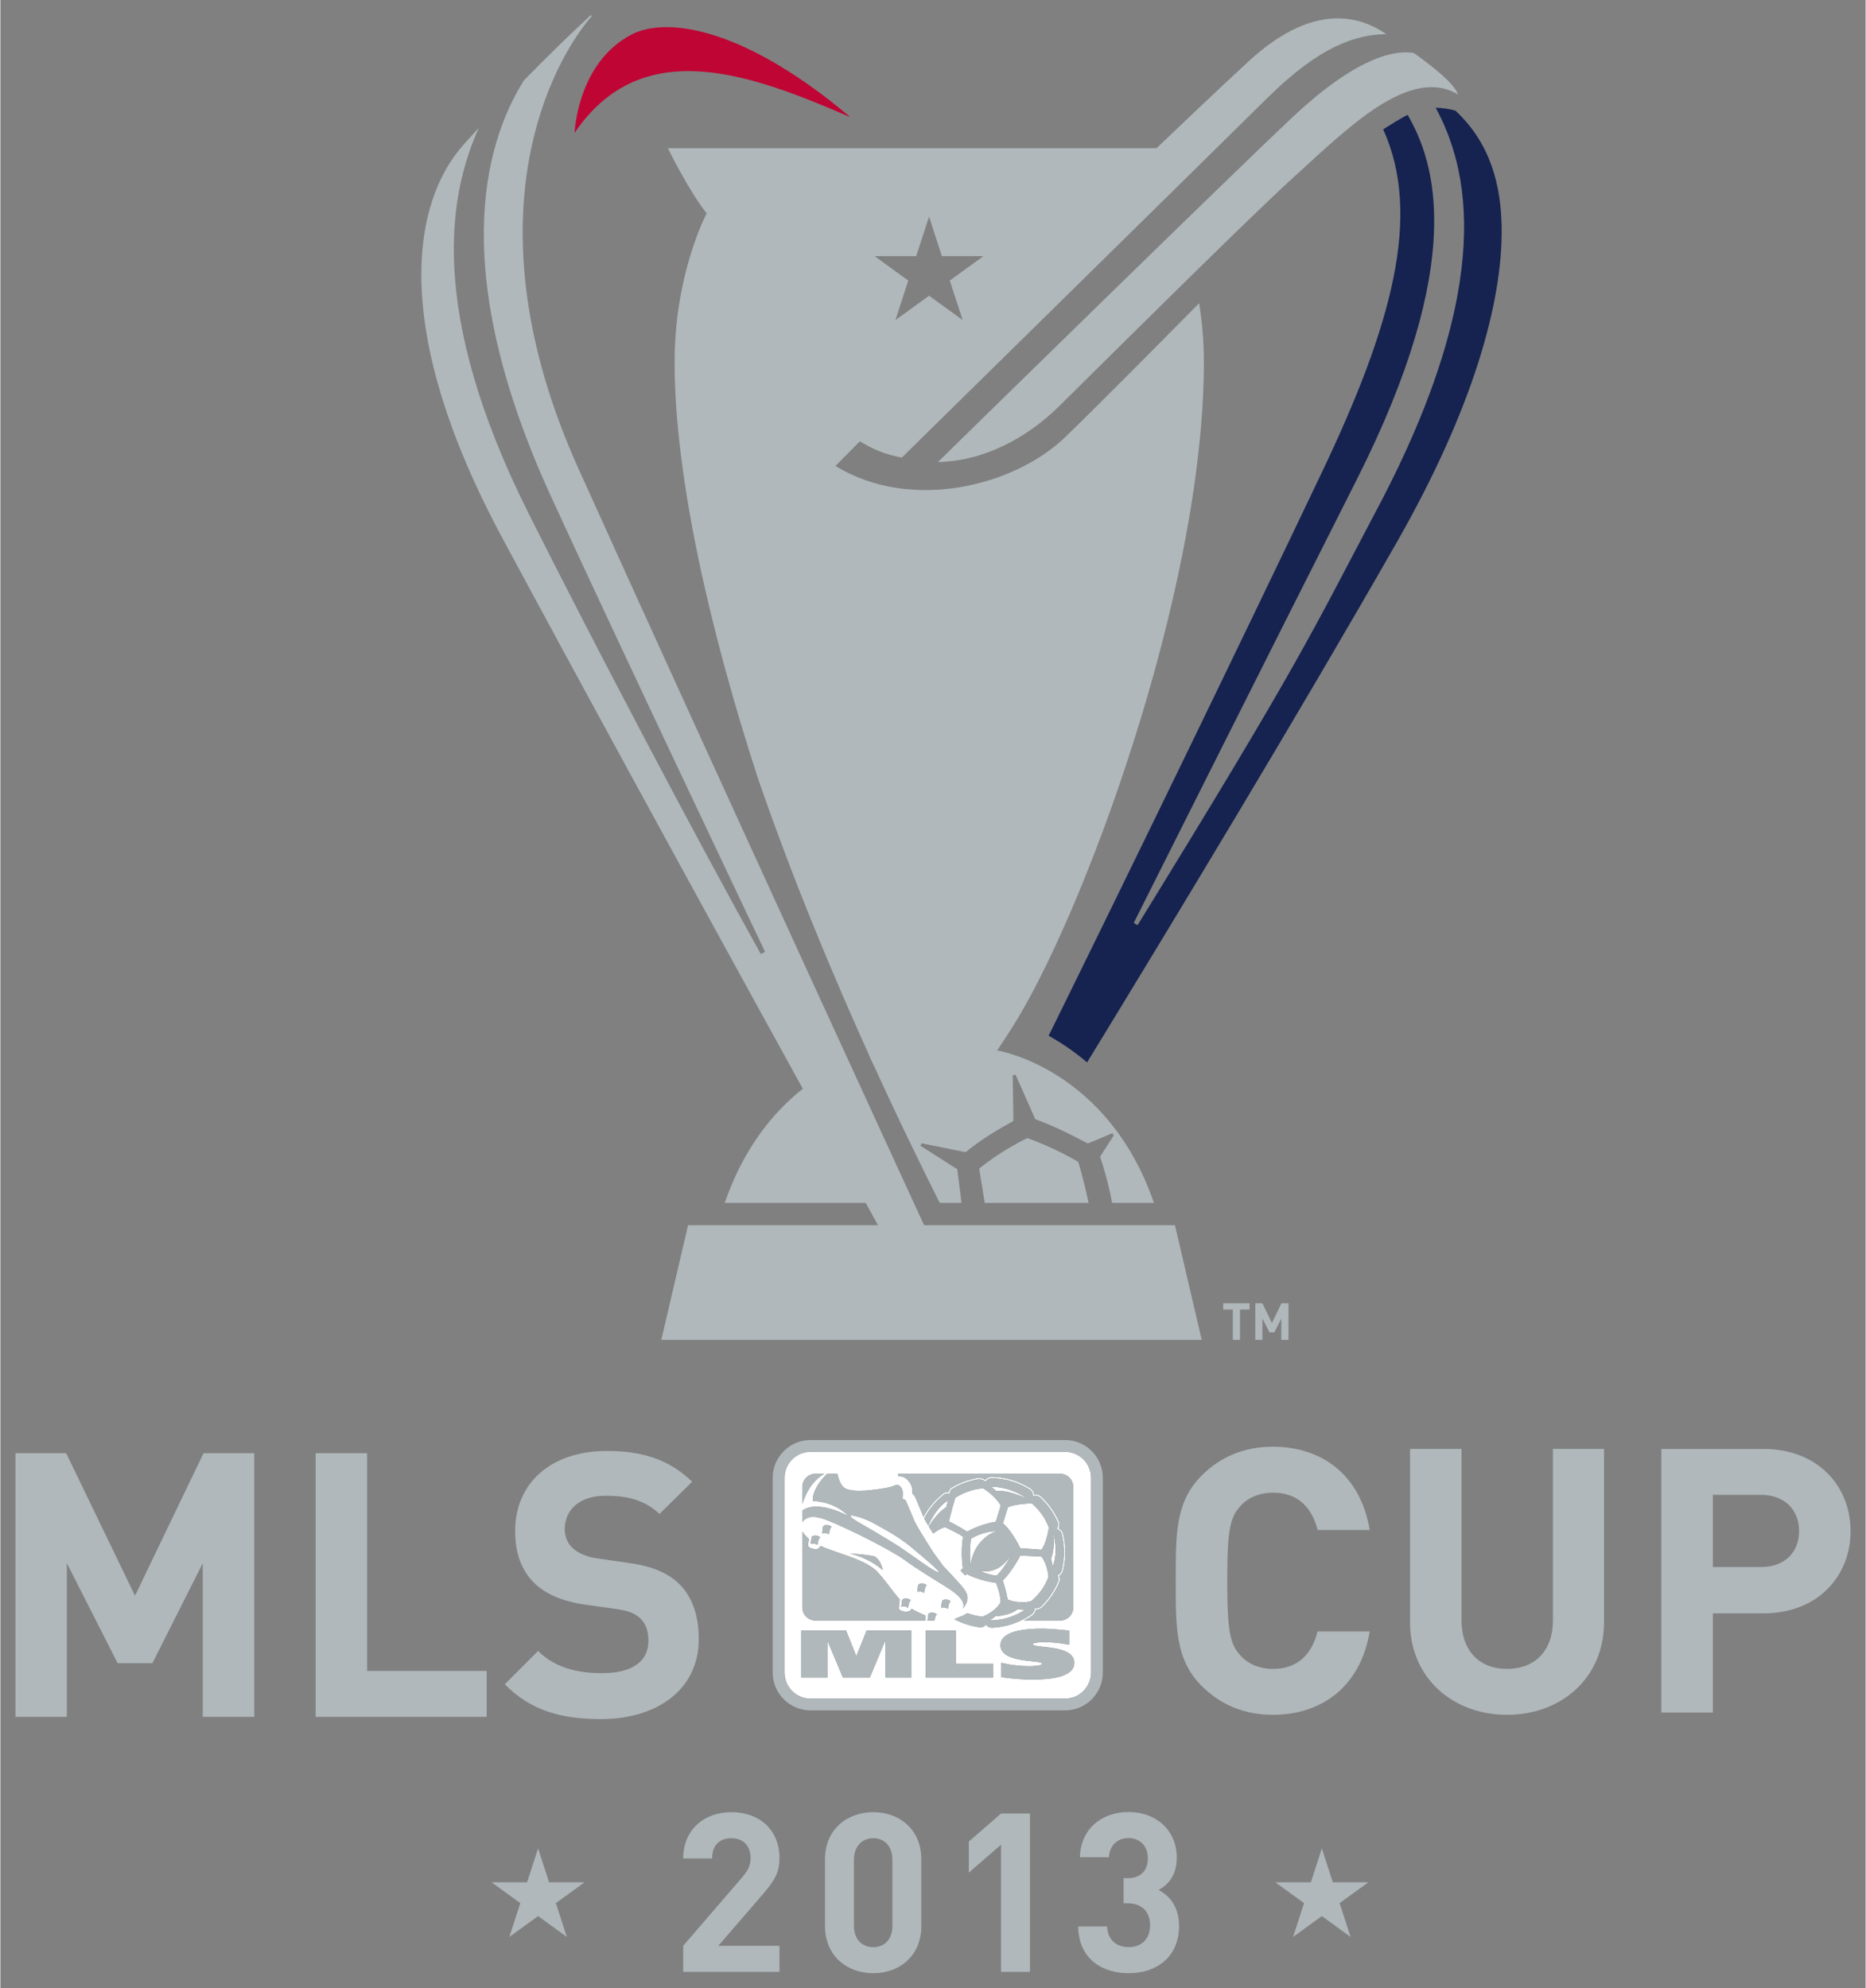 <?xml version="1.0" encoding="UTF-8" standalone="no"?>
<!-- Created with Inkscape (http://www.inkscape.org/) -->

<svg
   xmlns:dc="http://purl.org/dc/elements/1.1/"
   xmlns:cc="http://creativecommons.org/ns#"
   xmlns:rdf="http://www.w3.org/1999/02/22-rdf-syntax-ns#"
   xmlns:svg="http://www.w3.org/2000/svg"
   xmlns="http://www.w3.org/2000/svg"
   xmlns:sodipodi="http://sodipodi.sourceforge.net/DTD/sodipodi-0.dtd"
   xmlns:inkscape="http://www.inkscape.org/namespaces/inkscape"
   id="svg2"
   version="1.1"
   inkscape:version="0.48.5 r10040"
   viewBox="0 0 371.653 396.104" width="306" height="326"
   xml:space="preserve"
   sodipodi:docname="MLS Cup 2013 logo.svg"><rect x="0" y="0" width="371.653" height="396.104" fill="#808080" stroke="none"/><defs
     id="defs6"><clipPath
       clipPathUnits="userSpaceOnUse"
       id="clipPath18"><path
         d="M 0,0 792,0 792,612 0,612 0,0 z"
         id="path20"
         inkscape:connector-curvature="0" /></clipPath><clipPath
       clipPathUnits="userSpaceOnUse"
       id="clipPath310"><path
         d="m 583.632,537.05 34.493,0 0,57.217 -34.493,0 0,-57.217 z"
         id="path312"
         inkscape:connector-curvature="0" /></clipPath><clipPath
       clipPathUnits="userSpaceOnUse"
       id="clipPath474"><path
         d="M 0,0 792,0 792,612 0,612 0,0 z"
         id="path476"
         inkscape:connector-curvature="0" /></clipPath></defs><sodipodi:namedview
     pagecolor="#ffffff"
     bordercolor="#666666"
     borderopacity="1"
     objecttolerance="10"
     gridtolerance="10"
     guidetolerance="10"
     inkscape:pageopacity="0"
     inkscape:pageshadow="2"
     inkscape:window-width="1366"
     inkscape:window-height="705"
     id="namedview4"
     showgrid="false"
     fit-margin-top="3"
     fit-margin-left="3"
     fit-margin-right="3"
     fit-margin-bottom="3"
     inkscape:zoom="1.3278523"
     inkscape:cx="310.84029"
     inkscape:cy="198.05179"
     inkscape:window-x="-8"
     inkscape:window-y="-8"
     inkscape:window-maximized="1"
     inkscape:current-layer="g10" /><g
     id="g10"
     inkscape:groupmode="layer"
     inkscape:label="2013MLS_POguide_0"
     transform="matrix(0,-1.25,-1.25,0,649.832,490.392)"><g
       id="g802"
       transform="matrix(0,-3,3,0,118.69,487.606)"
       style="fill:#b0b8bb;fill-opacity:1"><path
         d="m 0,0 0,8.164 -2.674,-5.311 -1.85,0 -2.697,5.311 0,-8.164 -2.732,0 0,14.007 2.695,0 3.659,-7.572 3.64,7.572 2.695,0 L 2.736,0 0,0 z"
         style="fill:#b0b8bb;fill-opacity:1;fill-rule:nonzero;stroke:none"
         id="path804"
         inkscape:connector-curvature="0" /></g><g
       id="g806"
       transform="matrix(0,-3,3,0,118.69,469.612)"
       style="fill:#b0b8bb;fill-opacity:1"><path
         d="m 0,0 0,14.007 2.733,0 0,-11.567 6.355,0 L 9.088,0 0,0 z"
         style="fill:#b0b8bb;fill-opacity:1;fill-rule:nonzero;stroke:none"
         id="path808"
         inkscape:connector-curvature="0" /></g><g
       id="g810"
       transform="matrix(0,-3,3,0,118.332,424.12)"
       style="fill:#b0b8bb;fill-opacity:1"><path
         d="m 0,0 c -2.125,0 -3.736,0.454 -5.115,1.85 l 1.77,1.771 c 0.886,-0.887 2.087,-1.18 3.383,-1.18 1.614,0 2.48,0.609 2.48,1.733 0,0.489 -0.137,0.901 -0.433,1.178 C 1.81,5.609 1.494,5.745 0.846,5.844 l -1.693,0.237 c -1.199,0.176 -2.085,0.551 -2.713,1.159 -0.67,0.67 -1.004,1.575 -1.004,2.755 0,2.499 1.849,4.25 4.879,4.25 1.927,0 3.324,-0.473 4.526,-1.633 L 3.107,10.9 c -0.884,0.844 -1.947,0.965 -2.871,0.965 -1.455,0 -2.164,-0.807 -2.164,-1.773 0,-0.353 0.118,-0.726 0.413,-1.002 0.277,-0.256 0.728,-0.472 1.299,-0.551 L 1.437,8.302 C 2.715,8.127 3.521,7.772 4.111,7.222 4.858,6.515 5.192,5.489 5.192,4.25 5.192,1.536 2.932,0 0,0"
         style="fill:#b0b8bb;fill-opacity:1;fill-rule:nonzero;stroke:none"
         id="path812"
         inkscape:connector-curvature="0" /></g><g
       id="g814"
       transform="matrix(0,-3,3,0,119.015,317.047)"
       style="fill:#b0b8bb;fill-opacity:1"><path
         d="m 0,0 c -1.535,0 -2.793,0.553 -3.779,1.536 -1.414,1.415 -1.375,3.166 -1.375,5.587 0,2.419 -0.039,4.171 1.375,5.586 0.986,0.985 2.244,1.534 3.779,1.534 2.613,0 4.662,-1.493 5.152,-4.423 l -2.771,0 c -0.277,1.119 -0.986,1.982 -2.361,1.982 -0.749,0 -1.356,-0.273 -1.752,-0.724 C -2.264,10.486 -2.42,9.82 -2.42,7.123 c 0,-2.693 0.156,-3.365 0.688,-3.955 0.396,-0.452 1.003,-0.729 1.752,-0.729 1.375,0 2.084,0.867 2.361,1.991 l 2.771,0 C 4.662,1.495 2.596,0 0,0"
         style="fill:#b0b8bb;fill-opacity:1;fill-rule:nonzero;stroke:none"
         id="path816"
         inkscape:connector-curvature="0" /></g><g
       id="g818"
       transform="matrix(0,-3,3,0,119.015,279.7)"
       style="fill:#b0b8bb;fill-opacity:1"><path
         d="m 0,0 c -2.873,0 -5.154,1.951 -5.154,4.919 l 0,9.207 2.734,0 0,-9.108 c 0,-1.615 0.942,-2.579 2.42,-2.579 1.477,0 2.438,0.964 2.438,2.579 l 0,9.108 2.714,0 0,-9.207 C 5.152,1.951 2.871,0 0,0"
         style="fill:#b0b8bb;fill-opacity:1;fill-rule:nonzero;stroke:none"
         id="path820"
         inkscape:connector-curvature="0" /></g><g
       id="g822"
       transform="matrix(0,-3,3,0,154.074,239.223)"
       style="fill:#b0b8bb;fill-opacity:1"><path
         d="m 0,0 -2.557,0 0,-3.836 2.557,0 c 1.24,0 2.025,0.768 2.025,1.909 C 2.025,-0.786 1.24,0 0,0 m 0.137,-6.294 -2.694,0 0,-5.272 -2.738,0 0,14.004 5.432,0 c 2.894,0 4.623,-1.987 4.623,-4.365 0,-2.381 -1.729,-4.367 -4.623,-4.367"
         style="fill:#b0b8bb;fill-opacity:1;fill-rule:nonzero;stroke:none"
         id="path824"
         inkscape:connector-curvature="0" /></g><g
       id="g826"
       transform="matrix(0,-3,3,0,92.328,310.971)"
       style="fill:#b0b8bb;fill-opacity:1"><path
         d="m 0,0 -1.891,0 1.53,-1.108 -0.584,-1.798 1.527,1.111 L 2.111,-2.906 1.527,-1.108 3.055,0 1.166,0 0.582,1.798 0,0 z"
         style="fill:#b0b8bb;fill-opacity:1;fill-rule:nonzero;stroke:none"
         id="path828"
         inkscape:connector-curvature="0" /></g><g
       id="g830"
       transform="matrix(0,-3,3,0,92.328,435.909)"
       style="fill:#b0b8bb;fill-opacity:1"><path
         d="m 0,0 -1.889,0 1.53,-1.108 -0.584,-1.798 1.528,1.111 L 2.113,-2.906 1.529,-1.108 3.057,0 1.169,0 0.585,1.798 0,0 z"
         style="fill:#b0b8bb;fill-opacity:1;fill-rule:nonzero;stroke:none"
         id="path832"
         inkscape:connector-curvature="0" /></g><g
       id="g834"
       transform="matrix(0,-3,3,0,351.491,373.883)"
       style="fill:#b0b8bb;fill-opacity:1"><path
         d="m 0,0 -2.208,0 1.785,-1.298 -0.68,-2.098 1.787,1.293 L 2.469,-3.396 1.785,-1.298 3.572,0 1.363,0 0.684,2.1 0,0 z m 15.033,-2.503 c 0.153,-0.94 0.252,-1.988 0.252,-3.131 0,-12.246 -6.547,-29.745 -10.295,-35.515 -1.525,-2.349 -2.127,-3.325 -3.767,-3.325 -1.64,0 -1.431,-1.967 -2.871,0.433 -0.211,0.348 -0.436,0.752 -0.674,1.196 -1.994,4.379 -4.225,9.684 -6.101,15.149 -2.424,7.456 -4.414,15.795 -4.414,22.062 0,4.721 1.705,7.909 1.705,7.909 -0.955,1.188 -2.063,3.46 -2.063,3.46 l 26.193,0 c -7.703,-7.122 -17.29,-16.883 -17.29,-16.883 4.058,-2.473 9.55,-1.04 12.22,1.542 2.074,2.004 7.105,7.103 7.105,7.103"
         style="fill:#b0b8bb;fill-opacity:1;fill-rule:nonzero;stroke:none"
         id="path836"
         inkscape:connector-curvature="0" /></g><g
       id="g838"
       transform="matrix(0,-3,3,0,376.675,317.938)"
       style="fill:#b0b8bb;fill-opacity:1"><path
         d="M 0,0 C 2.83,2.801 4.746,3.378 6.334,3.399 6.318,3.409 6.301,3.419 6.283,3.432 5.24,4.122 2.729,5.381 -0.996,1.946 c -5.77,-5.32 -20.831,-20.071 -20.831,-20.071 0.919,-0.562 1.511,-0.797 2.415,-0.971 0,0 16.193,15.912 19.412,19.096"
         style="fill:#b0b8bb;fill-opacity:1;fill-rule:nonzero;stroke:none"
         id="path840"
         inkscape:connector-curvature="0" /></g><g
       id="g842"
       transform="matrix(0,-3,3,0,383.873,294.565)"
       style="fill:#b0b8bb;fill-opacity:1"><path
         d="m 0,0 c -1.324,0.21 -3.424,-0.585 -6.396,-3.369 -3.135,-2.929 -18.889,-18.365 -18.889,-18.365 2.492,0.054 4.779,1.323 6.463,2.991 4.299,4.256 10.269,10.177 12.509,12.208 2.776,2.512 6.084,5.867 8.663,4.329 C 2.164,-1.671 1.201,-0.857 0,0"
         style="fill:#b0b8bb;fill-opacity:1;fill-rule:nonzero;stroke:none"
         id="path844"
         inkscape:connector-curvature="0" /></g><g
       id="g846"
       transform="matrix(0,-3,3,0,222.957,385.187)"
       style="fill:#b0b8bb;fill-opacity:1"><path
         d="m 0,0 c -1.925,-0.886 -4.839,-2.921 -6.405,-7.45 l 9.941,0 C 2.587,-5.502 1.369,-2.952 0,0"
         style="fill:#b0b8bb;fill-opacity:1;fill-rule:nonzero;stroke:none"
         id="path848"
         inkscape:connector-curvature="0" /></g><g
       id="g850"
       transform="matrix(0,-3,3,0,317.506,427.668)"
       style="fill:#b0b8bb;fill-opacity:1"><path
         d="m 0,0 c -6.005,13.289 -1.43,21.646 0.69,24.077 0,-0.009 -0.059,0.061 -0.048,0.059 0,0 -1.493,-1.363 -3.558,-3.472 -2.163,-3.456 -3.998,-10.26 1.462,-22.15 C 2.151,-9.347 9.897,-25.628 9.897,-25.628 L 9.673,-25.752 C 5.856,-18.887 0.634,-8.917 -2.64,-2.393 -8.099,8.478 -6.878,14.659 -5.313,18.14 -5.579,17.851 -5.846,17.561 -6.112,17.26 -8.739,14.348 -10.165,7.702 -4.056,-3.657 4.248,-19.096 16.313,-40.901 16.313,-40.901 l 2.398,-0.041 C 18.711,-40.942 7.226,-16.001 0,0"
         style="fill:#b0b8bb;fill-opacity:1;fill-rule:nonzero;stroke:none"
         id="path852"
         inkscape:connector-curvature="0" /></g><g
       id="g854"
       transform="matrix(0,-3,3,0,197.05,332.639)"
       style="fill:#b0b8bb;fill-opacity:1"><path
         d="m 0,0 -25.869,0 -1.423,-6.093 28.716,0 L 0,0 z"
         style="fill:#b0b8bb;fill-opacity:1;fill-rule:nonzero;stroke:none"
         id="path856"
         inkscape:connector-curvature="0" /></g><g
       id="g858"
       transform="matrix(0,-3,3,0,205.965,367.332)"
       style="fill:#b0b8bb;fill-opacity:1"><path
         d="m 0,0 -1.957,1.248 0.061,0.131 2.335,-0.471 c 0.95,0.762 1.745,1.216 2.54,1.655 L 2.947,4.99 3.096,5.022 4.145,2.657 C 4.949,2.37 5.895,1.924 6.937,1.368 L 8.236,1.913 8.32,1.807 7.588,0.67 c 0.17,-0.512 0.451,-1.443 0.639,-2.456 l 2.222,0 C 7.986,5.346 2.166,6.301 2.166,6.301 l -6.236,0 c 0,0 -0.242,-0.043 -0.648,-0.164 1.445,-3.196 2.784,-5.932 3.784,-7.923 l 1.157,0 C 0.178,-1.411 0.078,-0.618 0,0"
         style="fill:#b0b8bb;fill-opacity:1;fill-rule:nonzero;stroke:none"
         id="path860"
         inkscape:connector-curvature="0" /></g><g
       id="g862"
       transform="matrix(0,-3,3,0,207.14,348.055)"
       style="fill:#b0b8bb;fill-opacity:1"><path
         d="m 0,0 c -1.379,0.813 -2.705,1.264 -2.705,1.264 0,0 -1.399,-0.661 -2.557,-1.626 0.121,-0.695 0.244,-1.508 0.291,-1.816 l 5.522,0 C 0.289,-0.93 0,0 0,0"
         style="fill:#b0b8bb;fill-opacity:1;fill-rule:nonzero;stroke:none"
         id="path864"
         inkscape:connector-curvature="0" /></g><g
       id="g866"
       transform="matrix(0,-3,3,0,183.6,322.268)"
       style="fill:#b0b8bb;fill-opacity:1"><path
         d="m 0,0 0,-1.609 -0.383,0 0,1.609 -0.51,0 0,0.338 1.399,0 L 0.506,0 0,0 z"
         style="fill:#b0b8bb;fill-opacity:1;fill-rule:nonzero;stroke:none"
         id="path868"
         inkscape:connector-curvature="0" /></g><g
       id="g870"
       transform="matrix(0,-3,3,0,178.771,315.682)"
       style="fill:#b0b8bb;fill-opacity:1"><path
         d="m 0,0 0,1.137 -0.371,-0.738 -0.258,0 -0.375,0.738 0,-1.137 -0.379,0 0,1.947 0.375,0 0.508,-1.052 0.508,1.052 0.373,0 L 0.381,0 0,0 z"
         style="fill:#b0b8bb;fill-opacity:1;fill-rule:nonzero;stroke:none"
         id="path872"
         inkscape:connector-curvature="0" /></g><g
       id="g874"
       transform="matrix(0,-3,3,0,386.856,419.163)"
       style="fill:#bf0534;fill-opacity:1"><path
         d="M 0,0 C -2.918,-1.484 -3.059,-5.241 -3.059,-5.241 0.53,0.057 6.323,-2.124 11.588,-4.401 5.957,0.354 1.863,0.94 0,0"
         style="fill:#bf0534;fill-opacity:1;fill-rule:nonzero;stroke:none"
         id="path876"
         inkscape:connector-curvature="0" /></g><g
       id="g878"
       transform="matrix(0,-3,3,0,355.94,280.561)"
       style="fill:#162350;fill-opacity:1"><path
         d="m 0,0 c -0.025,2.271 -0.586,4.506 -2.455,6.246 -0.342,0.101 -0.779,0.151 -1.049,0.155 1.69,-3.132 3.289,-9.198 -3.08,-21.257 -3.59,-6.79 -4.018,-7.983 -12.762,-22.17 l -0.203,0.12 c 0,0 7.803,15.551 11.826,23.505 5.909,11.682 4.184,16.9 2.729,19.423 -0.279,-0.125 -1.018,-0.587 -1.301,-0.767 2.08,-4.591 0.44,-10.463 -3.246,-18.199 -4.51,-9.467 -10.447,-21.672 -14.529,-29.955 0.611,-0.34 1.312,-0.796 2.043,-1.417 4.48,7.329 11.189,18.409 16.445,27.614 C -1.523,-9.596 0.047,-3.943 0,0"
         style="fill:#162350;fill-opacity:1;fill-rule:nonzero;stroke:none"
         id="path880"
         inkscape:connector-curvature="0" /></g><g
       id="g882"
       transform="matrix(0,-3,3,0,96.163,395.678)"
       style="fill:#b0b8bb;fill-opacity:1"><path
         d="m 0,0 c 0,1.511 -1.062,2.445 -2.553,2.445 -1.439,0 -2.562,-0.922 -2.562,-2.458 l 1.537,0 c 0,0.818 0.519,1.075 1.025,1.075 0.653,0 1.018,-0.425 1.018,-1.052 0,-0.389 -0.129,-0.65 -0.438,-1.016 l -3.142,-3.648 0,-1.385 5.115,0 0,1.385 -3.25,0 2.354,2.726 C -0.318,-1.252 0,-0.815 0,0"
         style="fill:#b0b8bb;fill-opacity:1;fill-rule:nonzero;stroke:none"
         id="path884"
         inkscape:connector-curvature="0" /></g><g
       id="g886"
       transform="matrix(0,-3,3,0,85.391,377.673)"
       style="fill:#b0b8bb;fill-opacity:1"><path
         d="m 0,0 c 0,-0.711 -0.414,-1.137 -1.018,-1.137 -0.602,0 -1.027,0.426 -1.027,1.137 l 0,3.507 c 0,0.71 0.425,1.146 1.027,1.146 C -0.414,4.653 0,4.217 0,3.507 L 0,0 z m -1.018,6.036 c -1.371,0 -2.564,-0.897 -2.564,-2.505 l 0,-3.544 c 0,-1.607 1.193,-2.507 2.564,-2.507 1.371,0 2.553,0.9 2.553,2.507 l 0,3.544 c 0,1.608 -1.182,2.505 -2.553,2.505"
         style="fill:#b0b8bb;fill-opacity:1;fill-rule:nonzero;stroke:none"
         id="path888"
         inkscape:connector-curvature="0" /></g><g
       id="g890"
       transform="matrix(0,-3,3,0,98.823,365.492)"
       style="fill:#b0b8bb;fill-opacity:1"><path
         d="m 0,0 0,-1.653 1.713,1.487 0,-6.76 1.535,0 0,8.414 -1.535,0 L 0,0 z"
         style="fill:#b0b8bb;fill-opacity:1;fill-rule:nonzero;stroke:none"
         id="path892"
         inkscape:connector-curvature="0" /></g><g
       id="g894"
       transform="matrix(0,-3,3,0,91.107,335.252)"
       style="fill:#b0b8bb;fill-opacity:1"><path
         d="m 0,0 c 0.557,0.295 0.967,0.816 0.967,1.727 0,1.419 -1.072,2.412 -2.565,2.412 -1.418,0 -2.543,-0.899 -2.58,-2.401 l 1.541,0 c 0.034,0.64 0.461,1.018 1.039,1.018 0.557,0 1.03,-0.366 1.03,-1.077 0,-0.592 -0.321,-1.053 -1.065,-1.053 l -0.224,0 0,-1.337 0.224,0 c 0.758,0 1.184,-0.461 1.184,-1.157 0,-0.758 -0.475,-1.172 -1.137,-1.172 -0.603,0 -1.123,0.344 -1.146,1.1 l -1.539,0 c 0.025,-1.761 1.314,-2.485 2.685,-2.485 1.443,0 2.674,0.828 2.674,2.509 C 1.088,-0.899 0.602,-0.32 0,0"
         style="fill:#b0b8bb;fill-opacity:1;fill-rule:nonzero;stroke:none"
         id="path896"
         inkscape:connector-curvature="0" /></g><g
       id="g898"
       transform="matrix(0,-3,3,0,124.637,355.297)"><path
         d="m 0,0 c -0.885,0 -1.672,0.127 -1.672,0.127 l 0,0.762 c 0,0 0.668,-0.179 1.492,-0.179 0.18,0 0.67,0.019 0.67,0.127 0,0.236 -2.207,-0.014 -2.207,0.994 0,0.497 0.6,0.872 2.207,0.872 0.535,0 1.442,-0.102 1.442,-0.102 l 0,-0.754 c 0,0 -0.631,0.137 -1.295,0.137 C 0.187,1.984 0,1.938 0,1.874 0,1.645 2.205,1.891 2.205,0.889 2.205,0.141 0.982,0 0,0 m -2.111,0.103 -3.586,0 0,2.498 1.607,0 0,-1.764 1.979,0 0,-0.734 z m -9.433,3.029 c -0.387,0 -0.702,0.313 -0.702,0.702 l 0,4.022 c 0.096,-0.13 0.203,-0.257 0.348,-0.384 l -0.04,-0.33 c 0,0 -0.036,-0.144 0.296,-0.204 0.244,-0.042 0.328,0.06 0.351,0.165 0.07,-0.033 0.147,-0.064 0.227,-0.096 C -9.963,6.579 -9.144,6.41 -8.451,5.893 -8.065,5.604 -7.509,4.75 -7.07,4.254 -7.072,4.241 -7.074,4.235 -7.074,4.235 L -7.118,3.81 c 0,0 -0.04,-0.144 0.296,-0.202 0.131,-0.02 0.322,0.005 0.379,0.152 0.289,-0.168 0.562,-0.282 0.738,-0.357 l -0.01,-0.271 -5.829,0 z m 5.095,-3.029 -1.389,0 0,1.967 -0.823,-1.967 -1.427,0 -0.825,1.967 0,-1.967 -1.387,0 0,2.498 2.38,0 0.545,-1.362 0.544,1.362 2.382,0 0,-2.498 z m -4.836,7.449 c -0.101,0.013 -0.156,-0.402 -0.156,-0.402 -0.209,0.146 -0.361,0.049 -0.361,0.049 l 0.045,0.348 c 0.017,0.08 0.111,0.099 0.179,0.105 0.155,0.014 0.293,-0.1 0.293,-0.1 m 0.607,0.558 c -0.103,0.017 -0.155,-0.399 -0.155,-0.399 -0.211,0.143 -0.36,0.046 -0.36,0.046 l 0.043,0.349 c 0.02,0.077 0.113,0.101 0.182,0.107 0.152,0.013 0.29,-0.103 0.29,-0.103 M -7.97,5.812 c -0.233,0.215 -0.882,0.676 -1.744,0.887 0,0 1.207,-0.084 1.35,-0.184 0.315,-0.221 0.394,-0.703 0.394,-0.703 m 1.498,-1.605 c -0.1,0.016 -0.153,-0.401 -0.153,-0.401 -0.212,0.145 -0.363,0.05 -0.363,0.05 l 0.045,0.347 c 0.02,0.077 0.112,0.102 0.18,0.107 0.154,0.013 0.291,-0.103 0.291,-0.103 m -5.774,4.771 c 0.87,0.603 2.459,-0.302 2.459,-0.302 -0.798,0.827 -1.899,0.806 -1.899,0.806 0,0 -0.114,0.579 0.755,1.451 l 0.545,0 c 0.047,-0.206 0.136,-0.501 0.299,-0.686 0.265,-0.295 1.129,-0.226 1.564,-0.174 0.443,0.053 0.922,0.122 1.119,0.209 0.178,0.081 0.328,0.107 0.457,-0.178 0.06,-0.133 0.034,-0.32 0.026,-0.471 -0.007,-0.093 0.13,-0.002 0.207,-0.201 0.131,-0.328 0.298,-0.697 0.395,-0.949 0.092,-0.254 0.63,-1.095 1.048,-1.754 0.037,-0.05 0.527,-0.717 0.527,-0.717 0,0 0.674,-0.701 0.924,-0.998 0.25,-0.301 0.558,-0.637 0.162,-1.17 -0.018,-0.029 -0.037,-0.059 -0.059,-0.084 0.238,0.511 -0.709,1.043 -0.982,1.223 -0.321,0.209 -1.426,0.861 -2.082,1.35 -0.728,0.54 -3.075,1.714 -4.158,2.138 -0.897,0.344 -1.162,0.082 -1.307,-0.109 l 0,0.616 z m 0,1.254 c 0,0.386 0.315,0.701 0.702,0.701 l 0.478,0 c -0.701,-0.376 -1.029,-1.139 -1.18,-1.598 l 0,0.897 z m 8.76,-6.706 c 0.259,-0.089 0.533,-0.149 0.791,-0.192 0,0 0.674,0.218 0.988,0.774 0.002,0.411 -0.244,1.023 -0.244,1.023 C -2.189,5.165 -2.932,5.297 -3.506,5.604 -3.535,5.581 -3.566,5.557 -3.596,5.53 -3.689,5.633 -3.771,5.721 -3.84,5.798 -3.797,5.833 -3.754,5.87 -3.715,5.907 -3.75,6.15 -3.826,6.833 -3.707,7.578 -3.867,7.72 -4.355,7.949 -4.662,8.099 -4.881,8.043 -5.109,7.896 -5.291,7.757 -5.375,7.888 -5.453,8.021 -5.527,8.138 -5.035,8.928 -4.6,9.151 -4.6,9.151 L -4.504,9.51 C -5.037,9.208 -5.391,8.539 -5.551,8.178 c -0.092,0.152 -0.17,0.287 -0.22,0.384 0.263,0.499 0.621,0.921 1.044,1.259 0.141,0.111 0.317,0.038 0.317,0.038 0,0 -0.02,0.159 0.113,0.265 0.43,0.256 0.901,0.433 1.395,0.517 0.248,0.019 0.386,-0.13 0.386,-0.13 0,0 0.11,0.173 0.309,0.184 0.428,-0.004 0.863,-0.077 1.289,-0.231 0.279,-0.101 0.539,-0.232 0.779,-0.385 0.18,-0.151 0.131,-0.332 0.131,-0.332 0,0 0.225,0.06 0.367,-0.047 C 0.773,9.325 1.104,8.864 1.326,8.354 1.383,8.138 1.271,8.002 1.271,8.002 c 0,0 0.202,-0.067 0.264,-0.248 C 1.693,7.13 1.705,6.462 1.543,5.805 1.479,5.589 1.303,5.538 1.303,5.538 1.303,5.538 1.41,5.396 1.35,5.221 1.137,4.709 0.83,4.262 0.455,3.894 0.297,3.748 0.094,3.789 0.094,3.789 c 0,0 0.01,-0.19 -0.149,-0.317 -0.617,-0.433 -1.353,-0.689 -2.115,-0.721 -0.226,0.008 -0.328,0.176 -0.328,0.176 0,0 -0.076,-0.168 -0.303,-0.152 -0.467,0.055 -0.945,0.207 -1.367,0.43 0.096,0.033 0.186,0.076 0.27,0.121 0.162,0.047 0.298,0.118 0.412,0.2 m -1.381,0.273 0.041,0.347 c 0.021,0.08 0.113,0.102 0.18,0.108 C -4.49,4.267 -4.354,4.151 -4.354,4.151 -4.455,4.168 -4.51,3.752 -4.51,3.752 -4.719,3.896 -4.867,3.799 -4.867,3.799 m -0.358,-0.667 -0.371,0 0.041,0.321 c 0.018,0.076 0.112,0.101 0.18,0.105 0.152,0.013 0.293,-0.101 0.293,-0.101 C -5.156,3.466 -5.205,3.252 -5.225,3.132 M -5.779,4.6 C -5.99,4.745 -6.143,4.646 -6.143,4.646 l 0.047,0.351 c 0.02,0.078 0.112,0.099 0.178,0.105 0.156,0.014 0.293,-0.101 0.293,-0.101 C -5.725,5.016 -5.779,4.6 -5.779,4.6 m 7.228,6.333 c 0.387,0 0.701,-0.315 0.701,-0.701 l 0,-6.398 C 2.15,3.445 1.836,3.132 1.449,3.132 l -1.924,0 c 0.161,0.084 0.317,0.176 0.463,0.282 0.119,0.094 0.158,0.219 0.17,0.297 0.086,0 0.223,0.02 0.344,0.127 0.393,0.385 0.701,0.84 0.914,1.354 0.047,0.131 0.018,0.244 -0.014,0.315 0.069,0.041 0.166,0.121 0.209,0.279 0.162,0.65 0.16,1.337 -0.007,1.985 0,0 0,0.003 0,0.007 C 1.557,7.914 1.449,7.99 1.373,8.031 1.406,8.104 1.434,8.22 1.395,8.373 1.395,8.377 1.393,8.383 1.393,8.385 1.166,8.903 0.826,9.378 0.406,9.755 0.297,9.837 0.158,9.841 0.068,9.831 c -0.004,0.082 -0.035,0.198 -0.162,0.303 -0.648,0.418 -1.361,0.629 -2.113,0.636 -0.158,-0.011 -0.262,-0.099 -0.318,-0.161 -0.071,0.049 -0.198,0.118 -0.381,0.105 C -3.414,10.628 -3.893,10.45 -4.336,10.186 -4.43,10.109 -4.463,10.02 -4.477,9.948 -4.555,9.962 -4.67,9.958 -4.771,9.878 -5.199,9.54 -5.549,9.118 -5.809,8.642 -5.814,8.655 -5.82,8.666 -5.824,8.676 -5.947,8.987 -6.09,9.321 -6.219,9.633 -6.268,9.757 -6.337,9.825 -6.4,9.87 c 0.008,0.144 0.004,0.303 -0.058,0.446 -0.083,0.187 -0.252,0.379 -0.392,0.433 -0.1,0.038 -0.207,0.057 -0.298,0.062 l -0.025,0.122 8.622,0 z m 0.268,1.164 -13.53,0 c -0.761,0 -1.376,-0.618 -1.376,-1.377 l 0,-10.354 c 0,-0.76 0.615,-1.378 1.376,-1.378 l 13.53,0 c 0.76,0 1.377,0.618 1.377,1.378 l 0,10.354 c 0,0.759 -0.617,1.377 -1.377,1.377"
         style="fill:#ffffff;fill-opacity:1;fill-rule:nonzero;stroke:none"
         id="path900"
         inkscape:connector-curvature="0" /></g><g
       id="g902"
       transform="matrix(0,-3,3,0,141.969,363.84)"><path
         d="m 0,0 c 0,0 0.531,-0.231 0.932,-0.258 0,0 0.511,0.506 0.822,1.237 C 1.719,0.899 1.18,-0.239 0,0"
         style="fill:#ffffff;fill-opacity:1;fill-rule:nonzero;stroke:none"
         id="path904"
         inkscape:connector-curvature="0" /></g><g
       id="g906"
       transform="matrix(0,-3,3,0,142.672,352.104)"><path
         d="M 0,0 C 0.33,0.897 0.006,1.779 0.006,1.779 0.146,0.926 -0.096,0.417 -0.096,0.417 L 0,0 z"
         style="fill:#ffffff;fill-opacity:1;fill-rule:nonzero;stroke:none"
         id="path908"
         inkscape:connector-curvature="0" /></g><g
       id="g910"
       transform="matrix(0,-3,3,0,135.858,357.688)"><path
         d="m 0,0 c -0.287,-0.236 -0.773,-0.358 -1.193,-0.377 -0.129,-0.128 -0.328,-0.218 -0.328,-0.218 1.128,-0.024 1.896,0.564 1.896,0.564 0,0 -0.148,-0.012 -0.375,0.031"
         style="fill:#ffffff;fill-opacity:1;fill-rule:nonzero;stroke:none"
         id="path912"
         inkscape:connector-curvature="0" /></g><g
       id="g914"
       transform="matrix(0,-3,3,0,148.288,361.016)"><path
         d="M 0,0 C -0.785,-0.007 -1.385,-0.406 -1.385,-0.406 -1.465,-1.188 -1.412,-1.821 -1.412,-1.821 -1.178,-0.291 0,0 0,0"
         style="fill:#ffffff;fill-opacity:1;fill-rule:nonzero;stroke:none"
         id="path916"
         inkscape:connector-curvature="0" /></g><g
       id="g918"
       transform="matrix(0,-3,3,0,153.442,356.182)"><path
         d="m 0,0 c -0.973,0.698 -1.908,0.635 -1.908,0.635 l 0.271,-0.23 C -1.062,0.513 0,0 0,0"
         style="fill:#ffffff;fill-opacity:1;fill-rule:nonzero;stroke:none"
         id="path920"
         inkscape:connector-curvature="0" /></g><g
       id="g922"
       transform="matrix(0,-3,3,0,152.372,360.401)"><path
         d="M 0,0 C -0.119,0.224 -0.461,0.617 -0.938,0.918 -1.49,0.869 -1.992,0.689 -2.416,0.412 c -0.203,-0.655 -0.34,-1.256 -0.34,-1.256 0.44,-0.207 0.971,-0.545 0.971,-0.545 0.219,0.125 0.787,0.414 1.519,0.523 L 0,0 z"
         style="fill:#ffffff;fill-opacity:1;fill-rule:nonzero;stroke:none"
         id="path924"
         inkscape:connector-curvature="0" /></g><g
       id="g926"
       transform="matrix(0,-3,3,0,149.551,360.049)"><path
         d="M 0,0 C 0.174,-0.151 0.57,-0.594 0.916,-1.325 L 2.041,-1.408 C 2.322,-1.055 2.438,-0.23 2.438,-0.23 2.25,0.272 1.934,0.711 1.533,1.056 0.947,1.037 0.459,0.947 0.264,0.851 L 0,0 z"
         style="fill:#ffffff;fill-opacity:1;fill-rule:nonzero;stroke:none"
         id="path928"
         inkscape:connector-curvature="0" /></g><g
       id="g930"
       transform="matrix(0,-3,3,0,144.409,357.29)"><path
         d="m 0,0 c -0.004,-0.026 -0.465,-0.893 -0.934,-1.327 0.163,-0.446 0.26,-1.01 0.26,-1.01 0.602,-0.254 1.236,-0.101 1.236,-0.101 0.442,0.353 0.76,0.81 0.938,1.312 0,0 -0.063,0.678 -0.373,1.065 L 0,0 z"
         style="fill:#ffffff;fill-opacity:1;fill-rule:nonzero;stroke:none"
         id="path932"
         inkscape:connector-curvature="0" /></g><g
       id="g934"
       transform="matrix(0,-3,3,0,149.941,383.491)"><path
         d="M 0,0 C 0,0 1.736,-0.998 2.367,-1.422 3,-1.84 4.105,-2.684 4.367,-2.736 4.632,-2.788 3.324,-1.725 2.896,-1.366 2.264,-0.842 1.474,-0.422 0.895,-0.104 0.315,0.211 -0.841,0.526 0,0"
         style="fill:#ffffff;fill-opacity:1;fill-rule:nonzero;stroke:none"
         id="path936"
         inkscape:connector-curvature="0" /></g><path
       inkscape:connector-curvature="0"
       id="path940"
       style="fill:#b0b8bb;fill-opacity:1;fill-rule:nonzero;stroke:none"
       d="m 135.31,371.422 c 0.042,-0.456 -0.303,-0.879 -0.303,-0.879 0.027,0.222 -0.615,0.369 -0.975,0.429 l 0,1.113 0.966,-0.123 c 0.228,-0.054 0.3,-0.336 0.312,-0.54 m 2.256,4.164 c 0.042,-0.462 -0.309,-0.873 -0.309,-0.873 0.048,0.3 -1.203,0.459 -1.203,0.459 0.438,0.636 0.153,1.089 0.153,1.089 l 1.041,-0.135 c 0.231,-0.06 0.303,-0.336 0.318,-0.54 m 10.029,14.445 c 0.039,-0.465 -0.303,-0.879 -0.303,-0.879 0.042,0.303 -1.203,0.468 -1.203,0.468 0.435,0.627 0.147,1.083 0.147,1.083 l 1.041,-0.135 c 0.24,-0.051 0.303,-0.333 0.318,-0.537 m 1.68,-1.83 c 0.039,-0.456 -0.306,-0.87 -0.306,-0.87 0.048,0.309 -1.2,0.465 -1.2,0.465 0.432,0.633 0.138,1.08 0.138,1.08 l 1.05,-0.129 c 0.228,-0.06 0.3,-0.339 0.318,-0.546 m -9.333,-15.15 c 0.045,-0.468 -0.303,-0.879 -0.303,-0.879 0.045,0.3 -1.203,0.462 -1.203,0.462 0.435,0.633 0.144,1.092 0.144,1.092 l 1.047,-0.141 c 0.237,-0.06 0.297,-0.336 0.315,-0.534 m -2.544,-3.816 c 0.039,-0.468 -0.306,-0.876 -0.306,-0.876 0.048,0.303 -1.2,0.468 -1.2,0.468 0.432,0.627 0.141,1.071 0.141,1.071 l 1.047,-0.123 c 0.234,-0.063 0.297,-0.339 0.318,-0.54 m 6.783,11.154 c -0.663,-0.945 -2.106,-1.182 -2.106,-1.182 0.645,0.699 2.028,2.646 2.661,5.232 0,0 -0.252,-3.621 -0.555,-4.05 m 5.442,0.417 c -0.948,-1.737 -2.208,-4.107 -3.78,-6.006 -1.077,-1.281 -4.266,-5.205 -4.11,-4.41 0.156,0.786 2.688,4.101 3.942,6 1.272,1.893 4.266,7.101 4.266,7.101 1.578,2.523 0.633,-0.945 -0.318,-2.685 m 0.426,7.308 c -1.272,-3.249 -4.797,-10.29 -6.414,-12.474 -1.467,-1.968 -3.42,-5.283 -4.047,-6.246 -0.543,-0.819 -2.133,-3.66 -3.672,-2.946 0.078,-0.066 0.168,-0.123 0.252,-0.177 1.599,-1.188 2.607,-0.264 3.51,0.486 0.891,0.75 2.994,2.772 2.994,2.772 0,0 2.001,1.47 2.157,1.581 1.971,1.254 4.497,2.868 5.259,3.144 0.756,0.291 1.86,0.792 2.844,1.185 0.597,0.231 0.324,0.642 0.603,0.621 0.456,-0.024 1.014,-0.102 1.419,0.078 0.849,0.387 0.774,0.837 0.531,1.371 -0.261,0.591 -0.471,2.028 -0.627,3.357 -0.156,1.305 -0.363,3.897 0.519,4.692 0.555,0.489 1.44,0.756 2.058,0.897 l 0,1.635 c -2.616,2.607 -4.35,2.265 -4.35,2.265 0,0 0.06,-3.303 -2.421,-5.697 0,0 2.715,4.767 0.906,7.377 l -1.845,0 c 0.57,-0.435 1.359,-1.23 0.324,-3.921 m -22.746,-39.432 c -2.244,0 -2.667,3.669 -2.667,6.615 0,2.655 0.381,5.016 0.381,5.016 l 2.286,0 c 0,0 -0.537,-2.004 -0.537,-4.476 0,-0.54 0.057,-2.01 0.381,-2.01 0.711,0 -0.039,6.621 2.982,6.621 1.494,0 2.619,-1.8 2.619,-6.621 0,-1.605 -0.309,-4.326 -0.309,-4.326 l -2.262,0 c 0,0 0.414,1.893 0.414,3.885 0,1.35 -0.135,1.911 -0.333,1.911 -0.687,0 0.051,-6.615 -2.955,-6.615 m -0.156,18.885 0,-5.937 -2.202,0 0,10.758 7.494,0 0,-4.821 -5.292,0 z m 5.292,14.223 0,-7.146 -7.494,0 0,4.167 5.904,0 -5.904,2.469 0,4.281 5.904,2.475 -5.904,0 0,4.161 7.494,0 0,-7.14 -4.083,-1.635 4.083,-1.632 z m 3.42,-24.102 c -0.129,-0.681 -0.096,-1.125 -0.096,-1.125 0,0 -1.767,2.301 -1.689,5.682 0,0 0.27,-0.591 0.654,-0.978 0.054,-1.26 0.42,-2.718 1.131,-3.579 m 5.337,3.357 c 0.078,1.2 0.774,2.796 0.774,2.796 -0.723,-3.54 2.697,-5.157 2.937,-5.262 -2.193,0.93 -3.711,2.466 -3.711,2.466 m 5.874,4.125 c 0,0 1.197,-1.8 1.218,-4.155 0,0 -0.873,3.534 -5.463,4.236 0,0 1.905,0.159 4.245,-0.081 m 2.772,3.498 c 0,0 1.8,-0.411 3.768,-1.02 0.834,-1.272 1.371,-2.778 1.512,-4.434 -0.897,-1.431 -2.079,-2.457 -2.751,-2.814 l -2.598,0.798 c -0.324,2.196 -1.191,3.903 -1.566,4.557 0,0 1.014,1.596 1.635,2.913 m 3.6,-12.486 c 0,0 1.539,3.186 1.215,4.911 l 0.69,0.813 c 0,0 0.189,-2.805 -1.905,-5.724 m -0.723,-0.732 c -1.035,-1.203 -2.349,-2.151 -3.858,-2.715 0,0 -2.475,0.348 -3.534,1.191 l 0.249,3.375 c 2.193,1.038 3.522,2.226 3.975,2.748 l 2.553,-0.792 c 0.288,-0.585 0.558,-2.049 0.615,-3.807 m -4.71,-3.363 c 0,0 -2.64,-0.975 -5.337,0.018 l 1.251,0.285 c 0,0 1.527,-0.72 4.086,-0.303 m -10.911,3.516 c 0,0 -0.462,1.902 0.3,3.708 0,0 1.692,0.294 3.03,0.78 1.305,-1.407 3.903,-2.79 3.981,-2.802 l -0.177,-3.381 c -1.167,-0.93 -3.201,-1.119 -3.201,-1.119 -1.506,0.534 -2.877,1.488 -3.933,2.814 m -2.46,7.779 c 0.129,0.774 0.309,1.596 0.579,2.373 -0.246,0.342 -0.465,0.75 -0.6,1.236 -0.135,0.252 -0.264,0.522 -0.369,0.81 -0.663,-1.266 -1.125,-2.7 -1.284,-4.101 -0.051,-0.681 0.453,-0.909 0.453,-0.909 0,0 -0.504,-0.306 -0.528,-0.984 0.099,-2.286 0.861,-4.494 2.163,-6.345 0.381,-0.477 0.948,-0.447 0.948,-0.447 0,0 -0.123,-0.609 0.318,-1.083 1.104,-1.125 2.445,-2.046 3.981,-2.685 0.528,-0.18 0.948,0.141 0.948,0.141 0,0 0.156,-0.528 0.804,-0.72 1.971,-0.486 3.975,-0.45 5.847,0.024 0.543,0.186 0.744,0.792 0.744,0.792 0,0 0.408,-0.336 1.059,-0.165 1.53,0.666 2.913,1.659 4.038,2.901 0.318,0.426 0.138,1.101 0.138,1.101 0,0 0.543,-0.147 0.996,0.393 0.462,0.72 0.855,1.5 1.155,2.337 0.465,1.278 0.684,2.583 0.696,3.867 -0.036,0.597 -0.555,0.927 -0.555,0.927 0,0 0.45,0.414 0.39,1.158 -0.252,1.482 -0.783,2.895 -1.551,4.185 -0.318,0.399 -0.792,0.339 -0.792,0.339 0,0 0.216,0.528 -0.114,0.951 -1.014,1.269 -2.283,2.343 -3.78,3.132 -0.291,-0.15 -0.699,-0.384 -1.152,-0.66 1.08,-0.48 3.09,-1.542 3.996,-3.141 l -1.074,0.288 c 0,0 -0.672,1.305 -3.042,2.781 -0.351,-0.222 -0.75,-0.456 -1.143,-0.708 0.423,-0.546 0.858,-1.23 1.026,-1.887 -0.447,-0.921 -1.137,-2.385 -1.56,-2.865 -2.238,0.357 -4.284,0.129 -5.013,0.024 -0.111,0.117 -0.225,0.246 -0.33,0.375 -0.231,-0.207 -0.495,-0.453 -0.801,-0.732 0.078,-0.09 0.15,-0.183 0.225,-0.27 -0.927,-1.722 -1.323,-3.951 -1.425,-4.665 0,0 -1.836,-0.738 -3.066,-0.732 -1.671,0.942 -2.325,2.964 -2.325,2.964 m 1.278,11.244 c -0.504,-0.867 -0.846,-1.686 -1.068,-2.214 l -0.816,0.03 0,17.487 c 0,1.161 0.942,2.106 2.106,2.106 l 12.069,0 c -0.393,-0.288 -0.774,-0.609 -1.155,-1.044 l -0.99,0.12 c 0,0 -0.435,0.108 -0.606,-0.888 -0.129,-0.732 0.171,-0.984 0.489,-1.053 -0.096,-0.21 -0.195,-0.441 -0.288,-0.681 -1.284,-3.303 -1.788,-5.76 -3.342,-7.839 -0.861,-1.158 -3.429,-2.826 -4.917,-4.143 -0.036,0.006 -0.054,0.012 -0.054,0.012 l -1.278,0.132 c 0,0 -0.432,0.12 -0.603,-0.888 -0.063,-0.393 0.015,-0.966 0.453,-1.137 m 16.725,17.409 2.694,0 c 1.158,0 2.1,-0.945 2.1,-2.106 l 0,-1.434 c -1.128,2.103 -3.417,3.087 -4.794,3.54 m 4.428,-15.294 0.366,0.075 0,-25.866 c 0,-1.161 -0.942,-2.103 -2.1,-2.103 l -19.197,0 c -1.164,0 -2.106,0.942 -2.106,2.103 l 0,5.772 c 0.252,-0.483 0.528,-0.951 0.843,-1.389 0.285,-0.357 0.66,-0.474 0.894,-0.51 0,-0.258 0.063,-0.669 0.381,-1.032 1.155,-1.179 2.52,-2.103 4.065,-2.742 0.393,-0.141 0.729,-0.054 0.942,0.042 0.123,-0.207 0.363,-0.498 0.84,-0.627 1.947,-0.486 4.005,-0.48 5.952,0.021 0.006,0 0.012,0 0.024,0 0.402,0.141 0.636,0.465 0.759,0.693 0.219,-0.099 0.564,-0.183 1.02,-0.066 0.015,0 0.033,0.006 0.039,0.006 1.557,0.681 2.979,1.701 4.11,2.961 0.246,0.327 0.258,0.744 0.228,1.014 0.243,0.012 0.597,0.105 0.909,0.486 1.254,1.944 1.887,4.083 1.908,6.339 -0.033,0.474 -0.297,0.786 -0.48,0.954 0.147,0.213 0.351,0.594 0.312,1.143 -0.258,1.524 -0.789,2.961 -1.584,4.29 -0.228,0.282 -0.498,0.381 -0.711,0.423 0.039,0.234 0.027,0.579 -0.213,0.882 -1.014,1.284 -2.277,2.334 -3.708,3.114 0.042,0.015 0.072,0.033 0.102,0.045 0.936,0.369 1.938,0.798 2.871,1.185 0.372,0.147 0.579,0.354 0.711,0.543 0.432,-0.024 0.909,-0.012 1.341,0.174 0.558,0.249 1.137,0.756 1.296,1.176 0.114,0.3 0.171,0.621 0.186,0.894 m -31.332,-30.726 c -2.28,0 -4.134,1.851 -4.134,4.131 l 0,40.59 c 0,2.283 1.854,4.128 4.134,4.128 l 31.059,0 c 2.28,0 4.131,-1.845 4.131,-4.128 l 0,-40.59 c 0,-2.28 -1.851,-4.131 -4.131,-4.131 l -31.059,0 z m 37.071,4.131 0,40.59 c 0,3.312 -2.697,6.015 -6.012,6.015 l -31.059,0 c -3.318,0 -6.015,-2.703 -6.015,-6.015 l 0,-40.59 c 0,-3.309 2.697,-6.012 6.015,-6.012 l 31.059,0 c 3.315,0 6.012,2.703 6.012,6.012" /></g></svg>